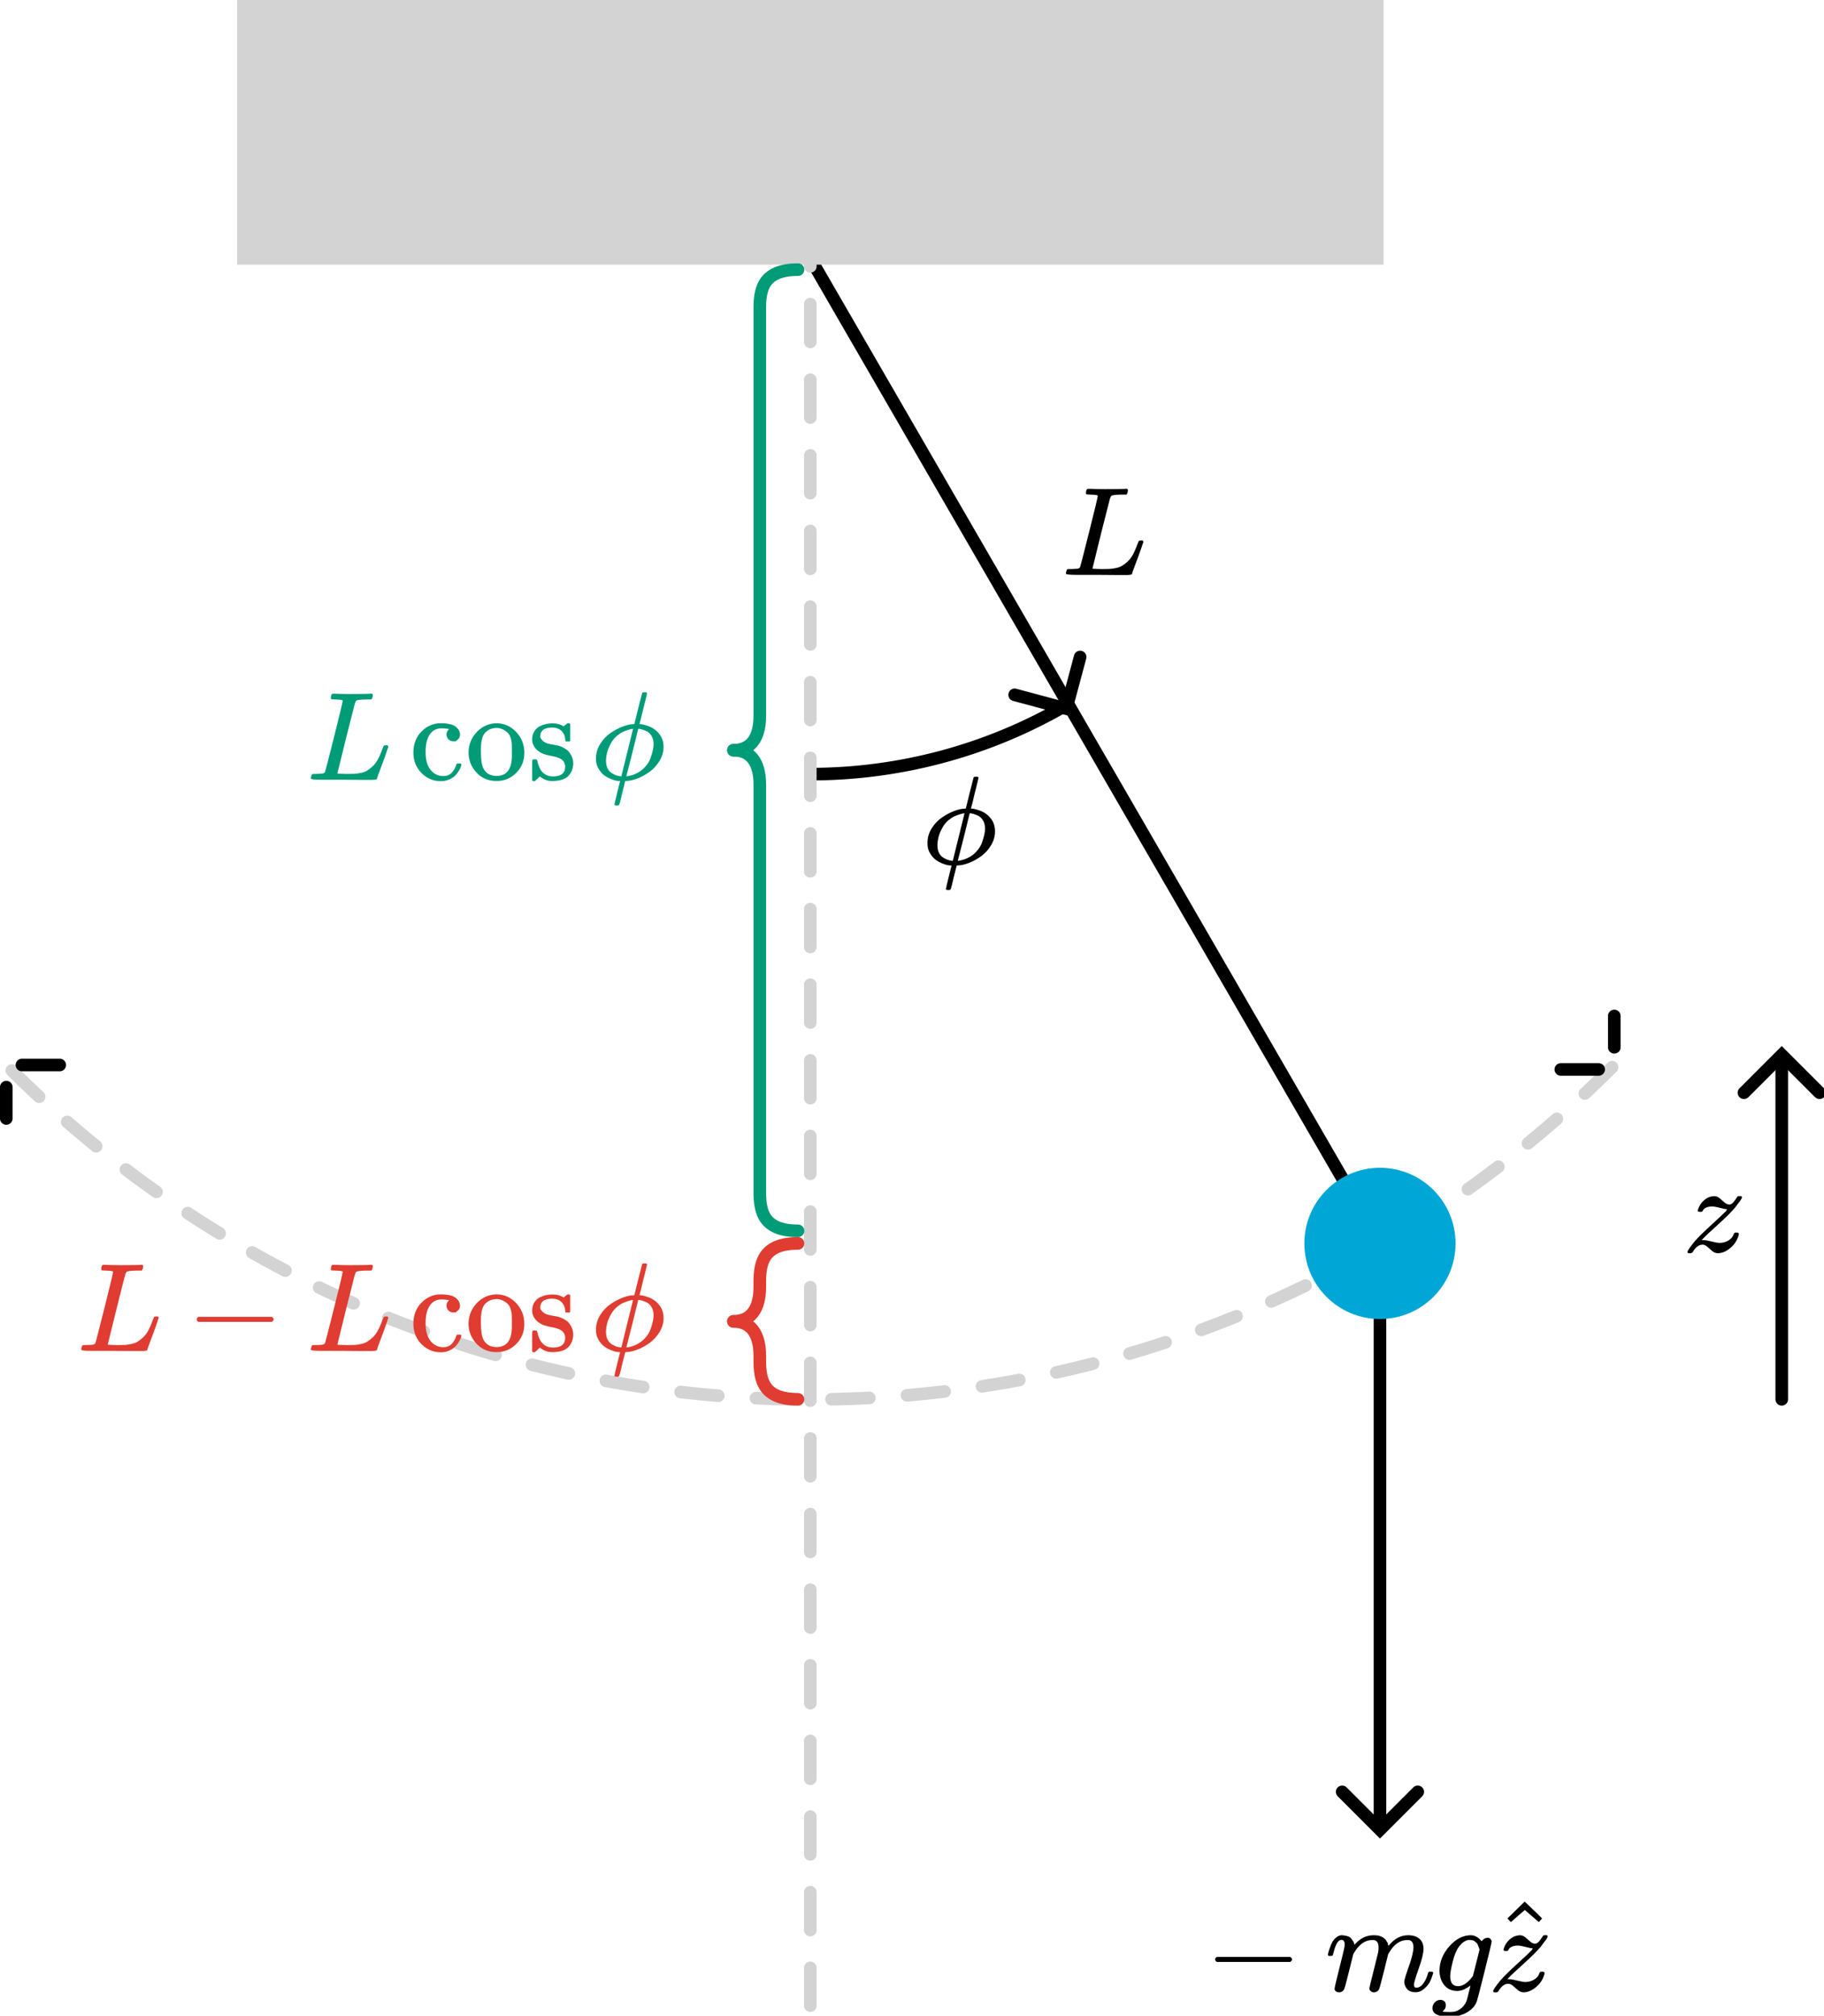 <?xml version="1.0" encoding="UTF-8" standalone="no"?>
<!-- Created with Inkscape (http://www.inkscape.org/) -->

<svg
   width="144.778mm"
   height="159.926mm"
   viewBox="0 0 144.778 159.926"
   version="1.1"
   id="svg1"
   inkscape:version="1.4 (86a8ad7, 2024-10-11)"
   sodipodi:docname="Ch8.svg"
   xml:space="preserve"
   xmlns:inkscape="http://www.inkscape.org/namespaces/inkscape"
   xmlns:sodipodi="http://sodipodi.sourceforge.net/DTD/sodipodi-0.dtd"
   xmlns:xlink="http://www.w3.org/1999/xlink"
   xmlns="http://www.w3.org/2000/svg"
   xmlns:svg="http://www.w3.org/2000/svg"><sodipodi:namedview
     id="namedview1"
     pagecolor="#ffffff"
     bordercolor="#000000"
     borderopacity="0.25"
     inkscape:showpageshadow="2"
     inkscape:pageopacity="0.0"
     inkscape:pagecheckerboard="0"
     inkscape:deskcolor="#ffffff"
     inkscape:document-units="mm"
     inkscape:zoom="0.65477696"
     inkscape:cx="5617.9436"
     inkscape:cy="1839.5577"
     inkscape:window-width="1920"
     inkscape:window-height="974"
     inkscape:window-x="-11"
     inkscape:window-y="-11"
     inkscape:window-maximized="1"
     inkscape:current-layer="layer1"
     showgrid="false"><inkscape:page
       x="0"
       y="0"
       width="144.778"
       height="159.926"
       id="page2"
       margin="0"
       bleed="0" /></sodipodi:namedview><defs
     id="defs1"><marker
       style="overflow:visible"
       id="ArrowWide"
       refX="0"
       refY="0"
       orient="auto-start-reverse"
       inkscape:stockid="Wide arrow"
       markerWidth="1"
       markerHeight="1"
       viewBox="0 0 1 1"
       inkscape:isstock="true"
       inkscape:collect="always"
       preserveAspectRatio="xMidYMid"><path
         style="fill:none;stroke:context-stroke;stroke-width:1;stroke-linecap:butt"
         d="m -2.75,3 3,-3 -3,-3"
         sodipodi:nodetypes="ccc"
         id="path8" /></marker><path
       id="MJX-19-TEX-I-1D43F"
       d="m 228,637 q -34,0 -36,4 -1,2 -1,8 0,24 11,33 2,1 15,1 54,-3 127,-3 141,0 162,3 h 12 q 6,-6 6,-9 0,-3 -2,-18 -5,-15 -9,-19 h -38 q -69,-1 -81,-9 -7,-4 -14,-28 Q 373,576 313,336 297,271 279,198 261,125 252,88 l -9,-36 q 0,-4 9,-4 9,0 59,-2 h 17 q 32,0 51,1 19,1 49,7 30,6 50,18 20,12 44,34 24,22 42,55 16,30 30,67 14,37 17,42 5,3 17,3 h 13 q 6,-9 6,-11 0,-2 -20,-59 Q 607,146 583,83 559,20 557,9 555,4 553,3 551,2 537,0 523,-2 494,-1 483,-1 418,-1 353,-1 294,0 H 116 q -84,0 -84,10 0,7 2,14 5,19 10,21 4,1 15,1 h 6 q 27,0 60,3 14,3 19,12 3,4 72,278 69,274 69,289 0,7 -57,9 z" /><path
       id="MJX-19-TEX-I-1D719"
       d="m 409,688 q 4,6 12,6 h 8 13 q 6,-6 6,-8 0,-7 -30,-123 -7,-28 -14,-59 -7,-31 -12,-46 l -4,-16 q 0,-1 9,-1 9,0 32,-6 23,-6 48,-17 44,-21 73,-61 29,-40 29,-97 0,-57 -31,-109 Q 517,99 471,65 425,31 374,11 323,-9 279,-10 h -4 l -24,-95 q -6,-23 -13,-55 -8,-32 -11,-38 -3,-6 -12,-7 h -6 q -20,0 -20,7 0,5 22,95 l 23,92 q 0,1 -8,1 -5,0 -20,2 -15,2 -45,14 -30,12 -54,30 -24,18 -45,53 -21,35 -19,82 0,60 33,113 33,53 81,86 48,33 97,52 49,19 88,19 5,0 6,4 l 30,122 q 31,119 31,121 z M 122,150 q 0,-34 12,-59 12,-25 33,-38 21,-13 36,-18 15,-5 34,-8 h 7 l 93,377 q -4,0 -11,-1 -7,-1 -29,-8 -22,-7 -42,-16 -20,-9 -44,-29 -24,-20 -41,-46 -18,-28 -33,-67 -15,-46 -15,-87 z m 378,132 q 0,38 -16,65 -16,27 -40,38 -24,11 -39,15 -15,4 -24,4 h -3 L 332,217 284,29 q 0,-2 1,-2 8,0 32,6 24,6 40,14 43,19 74,53 31,34 44,70 13,36 19,64 6,28 6,48 z" /><path
       id="MJX-19-TEX-I-1D467"
       d="m 347,338 q -10,0 -53,11 -43,11 -63,11 -20,0 -34,-4 -14,-4 -23,-10 -9,-6 -12,-11 -3,-5 -7,-11 l -2,-4 q -3,-3 -15,-3 -21,0 -21,8 0,5 3,14 13,39 43,67 30,28 66,34 12,2 17,2 25,0 45,-17 20,-17 38,-33 18,-16 38,-17 22,0 44,33 22,33 23,33 1,1 15,1 h 13 q 6,-6 6,-8 0,-4 -5,-14 -5,-10 -14,-21 -9,-11 -17,-22 -8,-11 -14,-19 l -7,-9 Q 368,298 275,214 182,130 160,106 l -12,-12 15,-1 q 22,0 64,-11 42,-11 63,-11 38,0 70,19 32,19 42,50 4,9 7,11 3,2 15,2 19,0 19,-10 0,-5 -1,-9 Q 425,72 376,31 327,-10 278,-11 252,-11 232,6 212,23 193,40 174,57 155,57 111,57 76,-3 70,-11 59,-11 H 54 41 q -6,6 -6,9 0,15 58,86 39,45 132,130 93,85 115,108 12,16 7,16 z" /><path
       id="MJX-19-TEX-N-2212"
       d="m 84,237 q 0,0 0,13 0,13 14,20 h 581 q 15,-8 15,-20 0,-12 -15,-20 H 98 q -14,7 -14,20 z" /><path
       id="MJX-19-TEX-I-1D45A"
       d="m 21,287 q 1,6 3,16 2,10 12,38 10,28 20,47 10,19 32,37 22,18 44,17 22,-1 43,-7 21,-6 30,-18 9,-12 16,-22 7,-10 8,-19 l 2,-7 q 0,-2 1,-2 l 11,11 q 60,64 141,64 17,0 31,-2 14,-2 26,-7 12,-5 19,-10 7,-5 15,-12 8,-7 10,-13 2,-6 8,-13 6,-7 4,-12 -2,-5 3,-9 5,-4 2,-7 l 8,10 q 63,75 149,75 54,0 87,-27 33,-27 34,-79 0,-51 -38,-158 -38,-107 -38,-128 1,-14 5,-19 4,-5 15,-5 28,0 52,30 24,30 39,82 3,11 6,13 3,2 16,2 20,0 20,-8 0,-1 -4,-15 -8,-29 -22,-57 -14,-28 -46,-56 -32,-28 -69,-27 -47,0 -68,27 -21,27 -21,56 0,19 36,120 36,101 37,152 0,59 -44,59 h -5 Q 565,404 506,303 L 499,291 466,157 Q 433,26 428,16 q -13,-27 -43,-27 -13,0 -21,7 -8,7 -11,12 -3,5 -3,10 0,11 34,143 l 36,146 q 3,15 3,38 0,59 -44,59 h -5 Q 288,404 229,303 L 222,291 189,157 Q 156,26 151,16 138,-11 108,-11 95,-11 87,-5 79,1 76,7 q -3,6 -2,10 0,13 38,164 39,154 39,161 3,15 3,27 0,36 -25,36 -22,0 -37,-28 Q 77,349 69,316 61,283 57,280 55,278 41,278 H 27 q -6,6 -6,9 z" /><path
       id="MJX-19-TEX-I-1D454"
       d="M 311,43 Q 296,30 267,15 238,0 206,0 143,0 105,45 67,90 66,160 q 0,105 77,193 77,88 171,89 47,0 87,-48 l 3,4 q 2,3 5,6 3,3 9,8 6,5 13,7 7,2 16,3 14,0 23,-9 9,-9 10,-19 0,-15 -57,-242 -57,-227 -60,-232 -18,-54 -77,-89 -59,-35 -135,-36 -141,0 -141,68 0,26 18,46 18,20 46,20 15,0 28,-9 13,-9 14,-31 0,-10 -2,-19 -2,-9 -7,-14 -5,-5 -8,-10 -3,-5 -7,-8 l -2,-2 h 1 q 10,-3 60,-3 38,0 60,12 23,11 43,33 20,22 28,47 6,19 16,62 13,48 13,56 z m 73,285 -4,11 q -3,11 -5,15 -2,4 -6,14 -4,10 -10,14 -6,4 -13,11 -7,7 -18,9 -11,2 -22,3 -44,0 -85,-53 -30,-39 -50,-119 -20,-80 -20,-116 0,-79 62,-79 56,0 110,70 l 8,10 z" /><path
       id="MJX-19-TEX-N-5E"
       d="m 112,560 137,134 8,-8 Q 387,562 387,560 l -26,-29 q -2,1 -58,50 l -53,46 -55,-47 q -13,-11 -26,-23 -13,-12 -21,-19 l -8,-6 q -2,-2 -15,14 z" /><path
       id="MJX-29-TEX-I-1D43F"
       d="m 228,637 q -34,0 -36,4 -1,2 -1,8 0,24 11,33 2,1 15,1 54,-3 127,-3 141,0 162,3 h 12 q 6,-6 6,-9 0,-3 -2,-18 -5,-15 -9,-19 h -38 q -69,-1 -81,-9 -7,-4 -14,-28 Q 373,576 313,336 297,271 279,198 261,125 252,88 l -9,-36 q 0,-4 9,-4 9,0 59,-2 h 17 q 32,0 51,1 19,1 49,7 30,6 50,18 20,12 44,34 24,22 42,55 16,30 30,67 14,37 17,42 5,3 17,3 h 13 q 6,-9 6,-11 0,-2 -20,-59 Q 607,146 583,83 559,20 557,9 555,4 553,3 551,2 537,0 523,-2 494,-1 483,-1 418,-1 353,-1 294,0 H 116 q -84,0 -84,10 0,7 2,14 5,19 10,21 4,1 15,1 h 6 q 27,0 60,3 14,3 19,12 3,4 72,278 69,274 69,289 0,7 -57,9 z" /><path
       id="MJX-29-TEX-N-2212"
       d="m 84,237 q 0,0 0,13 0,13 14,20 h 581 q 15,-8 15,-20 0,-12 -15,-20 H 98 q -14,7 -14,20 z" /><path
       id="MJX-29-TEX-N-63"
       d="m 370,305 q 0,0 -21,0 -21,0 -36,15 -15,15 -16,38 0,23 15,38 5,5 5,6 0,1 -10,2 -26,4 -49,4 -49,0 -80,-32 -47,-47 -47,-157 0,-82 31,-129 41,-61 110,-61 41,0 66,26 25,26 36,62 2,8 5,10 3,2 16,2 h 14 q 6,-6 6,-9 0,-4 -4,-16 Q 407,92 395,71 383,50 366,33 349,16 318,2 287,-12 249,-11 163,-11 99,53 35,117 34,214 q 0,104 65,169 65,65 151,65 86,0 120,-27 34,-27 34,-64 0,-23 -17,-37 z" /><path
       id="MJX-29-TEX-N-6F"
       d="m 28,214 q 0,95 65,164 65,69 157,70 90,0 155,-68 65,-68 66,-165 Q 471,120 407,55 343,-10 250,-10 153,-10 91,57 29,124 28,214 Z M 250,30 q 122,0 122,163 v 32 25 q 0,22 -1,38 -1,16 -7,38 -6,22 -16,36 -10,14 -31,28 -21,14 -49,20 -5,1 -16,1 -30,0 -57,-12 -43,-22 -56,-61 -13,-39 -13,-92 v -20 q 0,-96 19,-135 32,-61 105,-61 z" /><path
       id="MJX-29-TEX-N-73"
       d="m 295,316 q 0,40 -27,69 -27,29 -78,29 -36,0 -62,-13 -30,-19 -30,-52 -1,-5 0,-13 1,-8 16,-24 15,-16 43,-25 18,-5 44,-9 26,-4 44,-9 18,-5 32,-13 17,-8 33,-20 16,-12 32,-41 16,-29 17,-62 Q 359,71 321,31 283,-9 198,-10 h -8 q -52,0 -96,36 L 86,19 77,10 Q 71,4 65,-1 L 54,-11 h -8 -4 q -3,0 -9,6 v 79 58 q 0,21 2,25 2,4 10,5 h 9 q 12,0 16,-4 4,-4 5,-12 1,-8 7,-27 6,-19 19,-42 35,-51 97,-51 97,0 97,78 0,29 -18,47 -20,24 -83,36 -63,12 -83,23 -36,17 -57,46 -21,29 -21,62 0,39 17,66 17,27 43,40 26,13 50,18 24,5 44,5 h 11 q 40,0 70,-15 l 15,-8 9,7 q 10,9 22,17 h 8 4 q 3,0 9,-6 V 310 l -6,-6 h -28 q -6,6 -6,12 z" /><path
       id="MJX-29-TEX-I-1D719"
       d="m 409,688 q 4,6 12,6 h 8 13 q 6,-6 6,-8 0,-7 -30,-123 -7,-28 -14,-59 -7,-31 -12,-46 l -4,-16 q 0,-1 9,-1 9,0 32,-6 23,-6 48,-17 44,-21 73,-61 29,-40 29,-97 0,-57 -31,-109 Q 517,99 471,65 425,31 374,11 323,-9 279,-10 h -4 l -24,-95 q -6,-23 -13,-55 -8,-32 -11,-38 -3,-6 -12,-7 h -6 q -20,0 -20,7 0,5 22,95 l 23,92 q 0,1 -8,1 -5,0 -20,2 -15,2 -45,14 -30,12 -54,30 -24,18 -45,53 -21,35 -19,82 0,60 33,113 33,53 81,86 48,33 97,52 49,19 88,19 5,0 6,4 l 30,122 q 31,119 31,121 z M 122,150 q 0,-34 12,-59 12,-25 33,-38 21,-13 36,-18 15,-5 34,-8 h 7 l 93,377 q -4,0 -11,-1 -7,-1 -29,-8 -22,-7 -42,-16 -20,-9 -44,-29 -24,-20 -41,-46 -18,-28 -33,-67 -15,-46 -15,-87 z m 378,132 q 0,38 -16,65 -16,27 -40,38 -24,11 -39,15 -15,4 -24,4 h -3 L 332,217 284,29 q 0,-2 1,-2 8,0 32,6 24,6 40,14 43,19 74,53 31,34 44,70 13,36 19,64 6,28 6,48 z" /></defs><g
     inkscape:label="Layer 1"
     inkscape:groupmode="layer"
     id="layer1"
     transform="translate(-1176.895,-339.705)"><path
       style="fill:#000000;fill-opacity:1;stroke:#000000;stroke-width:1;stroke-linecap:round;stroke-dasharray:none;stroke-dashoffset:0;stroke-opacity:1"
       d="m 1241.213,360.205 45.215,78.152"
       id="path89"
       sodipodi:nodetypes="cc"
       inkscape:export-filename="PendulumEnergy.png"
       inkscape:export-xdpi="438.6022"
       inkscape:export-ydpi="438.6022" /><path
       style="fill:none;fill-opacity:1;stroke:#000000;stroke-width:1;stroke-linecap:round;stroke-dasharray:none;stroke-dashoffset:0;stroke-opacity:1;marker-start:url(#ArrowWide)"
       id="path56"
       sodipodi:type="arc"
       sodipodi:cx="1241.212"
       sodipodi:cy="360.73859"
       sodipodi:rx="40.387753"
       sodipodi:ry="40.387753"
       sodipodi:start="1.0471976"
       sodipodi:end="1.5707963"
       sodipodi:arc-type="arc"
       d="m 1261.406,395.715 a 40.388,40.388 0 0 1 -20.194,5.411"
       sodipodi:open="true" /><path
       style="fill:none;fill-opacity:1;stroke:#d3d3d3;stroke-width:1;stroke-linecap:round;stroke-dasharray:3, 3;stroke-dashoffset:0;stroke-opacity:1;marker-start:url(#ArrowWide);marker-end:url(#ArrowWide)"
       id="path57"
       sodipodi:type="arc"
       sodipodi:cx="1241.2119"
       sodipodi:cy="360.73859"
       sodipodi:rx="90"
       sodipodi:ry="90"
       sodipodi:start="0.78539816"
       sodipodi:end="2.3561945"
       sodipodi:arc-type="arc"
       d="m 1304.851,424.378 a 90,90 0 0 1 -63.64,26.36 90,90 0 0 1 -63.64,-26.36"
       sodipodi:open="true" /><path
       style="fill:none;stroke:#000000;stroke-width:1;stroke-linecap:round;stroke-dasharray:none;stroke-opacity:1;marker-end:url(#ArrowWide)"
       d="m 1286.428,438.358 v 46.262"
       id="path59" /><circle
       style="fill:#00a6d6;fill-opacity:1;stroke:none;stroke-width:1;stroke-linecap:round;stroke-dasharray:3, 3;stroke-dashoffset:0;stroke-opacity:1"
       id="circle61"
       cx="1286.428"
       cy="438.358"
       r="6" /><use
       data-c="1D43F"
       xlink:href="#MJX-19-TEX-I-1D43F"
       id="use62"
       style="fill:#000000;stroke:#000000;stroke-width:0"
       transform="matrix(0.01,0,0,-0.01,1261.181,385.316)" /><use
       data-c="1D719"
       xlink:href="#MJX-19-TEX-I-1D719"
       id="use65"
       style="fill:#000000;stroke:#000000;stroke-width:0"
       transform="matrix(0.01,0,0,-0.01,1250.083,408.272)" /><use
       data-c="2212"
       xlink:href="#MJX-19-TEX-N-2212"
       id="use68"
       style="fill:#000000;stroke:#000000;stroke-width:0"
       transform="matrix(0.01,0,0,-0.01,1272.508,497.668)" /><use
       data-c="1D45A"
       xlink:href="#MJX-19-TEX-I-1D45A"
       id="use69"
       style="fill:#000000;stroke:#000000;stroke-width:0"
       transform="matrix(0.01,0,0,-0.01,1282.086,497.668)" /><use
       data-c="1D454"
       xlink:href="#MJX-19-TEX-I-1D454"
       id="use70"
       style="fill:#000000;stroke:#000000;stroke-width:0"
       transform="matrix(0.01,0,0,-0.01,1290.494,497.668)" /><use
       data-c="1D467"
       xlink:href="#MJX-19-TEX-I-1D467"
       id="use71"
       style="fill:#000000;stroke:#000000;stroke-width:0"
       transform="matrix(0.01,0,0,-0.01,1295.062,497.668)" /><use
       data-c="5E"
       xlink:href="#MJX-19-TEX-N-5E"
       id="use72"
       style="fill:#000000;stroke:#000000;stroke-width:0"
       transform="matrix(0.01,0,0,-0.01,1295.427,497.515)" /><g
       id="g89"
       transform="translate(104.284,28.665)"><use
         data-c="1D467"
         xlink:href="#MJX-19-TEX-I-1D467"
         id="use67"
         style="fill:#000000;stroke:#000000;stroke-width:0"
         transform="matrix(0.01,0,0,-0.01,1206.2,410.362)" /><path
         style="fill:#00a6d6;fill-opacity:1;stroke:#000000;stroke-width:1;stroke-linecap:round;stroke-dasharray:none;stroke-dashoffset:0;stroke-opacity:1;marker-end:url(#ArrowWide)"
         d="M 1214.035,422.063 V 394.99"
         id="path83" /></g><rect
       style="fill:#d3d3d3;stroke:#d3d3d3;stroke-width:1;stroke-linecap:round"
       id="rect83"
       width="20"
       height="90"
       x="340.205"
       y="-1286.213"
       transform="rotate(90)" /><path
       style="fill:#d3d3d3;stroke:#d3d3d3;stroke-width:1;stroke-linecap:round;stroke-dasharray:3, 3;stroke-dashoffset:0;stroke-opacity:1"
       d="M 1241.213,516.834 V 347.467"
       id="path84"
       sodipodi:nodetypes="cc" /><g
       id="g107"><path
         id="path96"
         style="fill:none;fill-opacity:1;stroke:#009b77;stroke-width:1;stroke-linecap:round;stroke-linejoin:round;stroke-dasharray:none;stroke-dashoffset:0;stroke-opacity:1"
         d="m 1240.236,361.099 c -2.766,0 -3.033,1.545 -3.033,3.096 v 32.278 c 0,0.787 -0.108,2.755 -2.093,2.755"
         sodipodi:nodetypes="cszc" /><path
         id="path97"
         style="fill:none;fill-opacity:1;stroke:#009b77;stroke-width:1;stroke-linecap:round;stroke-linejoin:round;stroke-dasharray:none;stroke-dashoffset:0;stroke-opacity:1"
         d="m 1240.236,437.358 c -2.766,0 -3.033,-1.545 -3.033,-3.096 v -32.278 c 0,-0.787 -0.108,-2.755 -2.093,-2.755"
         sodipodi:nodetypes="cszc" /></g><g
       id="g109"><path
         id="path98"
         style="fill:none;fill-opacity:1;stroke:#e03c31;stroke-width:1;stroke-linecap:round;stroke-linejoin:round;stroke-dasharray:none;stroke-dashoffset:0;stroke-opacity:1"
         d="m 1240.236,450.729 c -2.766,0 -3.033,-1.545 -3.033,-3.096 v -0.328 c 0,-0.787 -0.108,-2.755 -2.093,-2.755"
         sodipodi:nodetypes="cszc" /><path
         id="path99"
         style="fill:none;fill-opacity:1;stroke:#e03c31;stroke-width:1;stroke-linecap:round;stroke-linejoin:round;stroke-dasharray:none;stroke-dashoffset:0;stroke-opacity:1"
         d="m 1240.236,438.358 c -2.766,0 -3.033,1.545 -3.033,3.096 v 0.328 c 0,0.787 -0.108,2.755 -2.093,2.755"
         sodipodi:nodetypes="cszc" /></g><g
       id="g99"
       transform="translate(54.158,19.557)"
       style="fill:#e03c31;fill-opacity:1"><g
         data-mml-node="mi"
         id="g1-95"
         style="fill:#e03c31;fill-opacity:1;stroke:#000000;stroke-width:0"
         transform="matrix(0.01,0,0,-0.01,1128.864,427.327)"><use
           data-c="1D43F"
           xlink:href="#MJX-29-TEX-I-1D43F"
           id="use1-43"
           style="fill:#e03c31;fill-opacity:1;stroke-width:0" /></g><g
         data-mml-node="mo"
         transform="matrix(0.01,0,0,-0.01,1137.513,427.327)"
         id="g2-1"
         style="fill:#e03c31;fill-opacity:1;stroke:#000000;stroke-width:0"><use
           data-c="2212"
           xlink:href="#MJX-29-TEX-N-2212"
           id="use2-2"
           style="fill:#e03c31;fill-opacity:1;stroke-width:0" /></g><g
         data-mml-node="mi"
         transform="matrix(0.01,0,0,-0.01,1147.09,427.327)"
         id="g3-3"
         style="fill:#e03c31;fill-opacity:1;stroke:#000000;stroke-width:0"><use
           data-c="1D43F"
           xlink:href="#MJX-29-TEX-I-1D43F"
           id="use3-3"
           style="fill:#e03c31;fill-opacity:1;stroke-width:0" /></g><g
         data-mml-node="mi"
         transform="matrix(0.01,0,0,-0.01,1155.207,427.327)"
         id="g6-4"
         style="fill:#e03c31;fill-opacity:1;stroke:#000000;stroke-width:0"><use
           data-c="63"
           xlink:href="#MJX-29-TEX-N-63"
           id="use4-11"
           style="fill:#e03c31;fill-opacity:1;stroke-width:0" /><use
           data-c="6F"
           xlink:href="#MJX-29-TEX-N-6F"
           transform="translate(444)"
           id="use5-3"
           style="fill:#e03c31;fill-opacity:1;stroke-width:0" /><use
           data-c="73"
           xlink:href="#MJX-29-TEX-N-73"
           transform="translate(944)"
           id="use6-8"
           style="fill:#e03c31;fill-opacity:1;stroke-width:0" /></g><g
         data-mml-node="mi"
         transform="matrix(0.01,0,0,-0.01,1169.616,427.327)"
         id="g8-2"
         style="fill:#e03c31;fill-opacity:1;stroke:#000000;stroke-width:0"><use
           data-c="1D719"
           xlink:href="#MJX-29-TEX-I-1D719"
           id="use8-7"
           style="fill:#e03c31;fill-opacity:1;stroke-width:0" /></g></g><g
       id="g106"
       style="fill:#009b77"
       transform="translate(-34.822,-72.708)"><g
         data-mml-node="mi"
         transform="matrix(0.01,0,0,-0.01,1236.071,474.278)"
         id="g102"
         style="fill:#009b77;fill-opacity:1;stroke:#000000;stroke-width:0"><use
           data-c="1D43F"
           xlink:href="#MJX-29-TEX-I-1D43F"
           id="use101"
           style="fill:#009b77;fill-opacity:1;stroke-width:0" /></g><g
         data-mml-node="mi"
         transform="matrix(0.01,0,0,-0.01,1244.188,474.278)"
         id="g104"
         style="fill:#009b77;fill-opacity:1;stroke:#000000;stroke-width:0"><use
           data-c="63"
           xlink:href="#MJX-29-TEX-N-63"
           id="use102"
           style="fill:#009b77;fill-opacity:1;stroke-width:0" /><use
           data-c="6F"
           xlink:href="#MJX-29-TEX-N-6F"
           transform="translate(444)"
           id="use103"
           style="fill:#009b77;fill-opacity:1;stroke-width:0" /><use
           data-c="73"
           xlink:href="#MJX-29-TEX-N-73"
           transform="translate(944)"
           id="use104"
           style="fill:#009b77;fill-opacity:1;stroke-width:0" /></g><g
         data-mml-node="mi"
         transform="matrix(0.01,0,0,-0.01,1258.596,474.278)"
         id="g105"
         style="fill:#009b77;fill-opacity:1;stroke:#000000;stroke-width:0"><use
           data-c="1D719"
           xlink:href="#MJX-29-TEX-I-1D719"
           id="use105"
           style="fill:#009b77;fill-opacity:1;stroke-width:0" /></g></g></g></svg>
